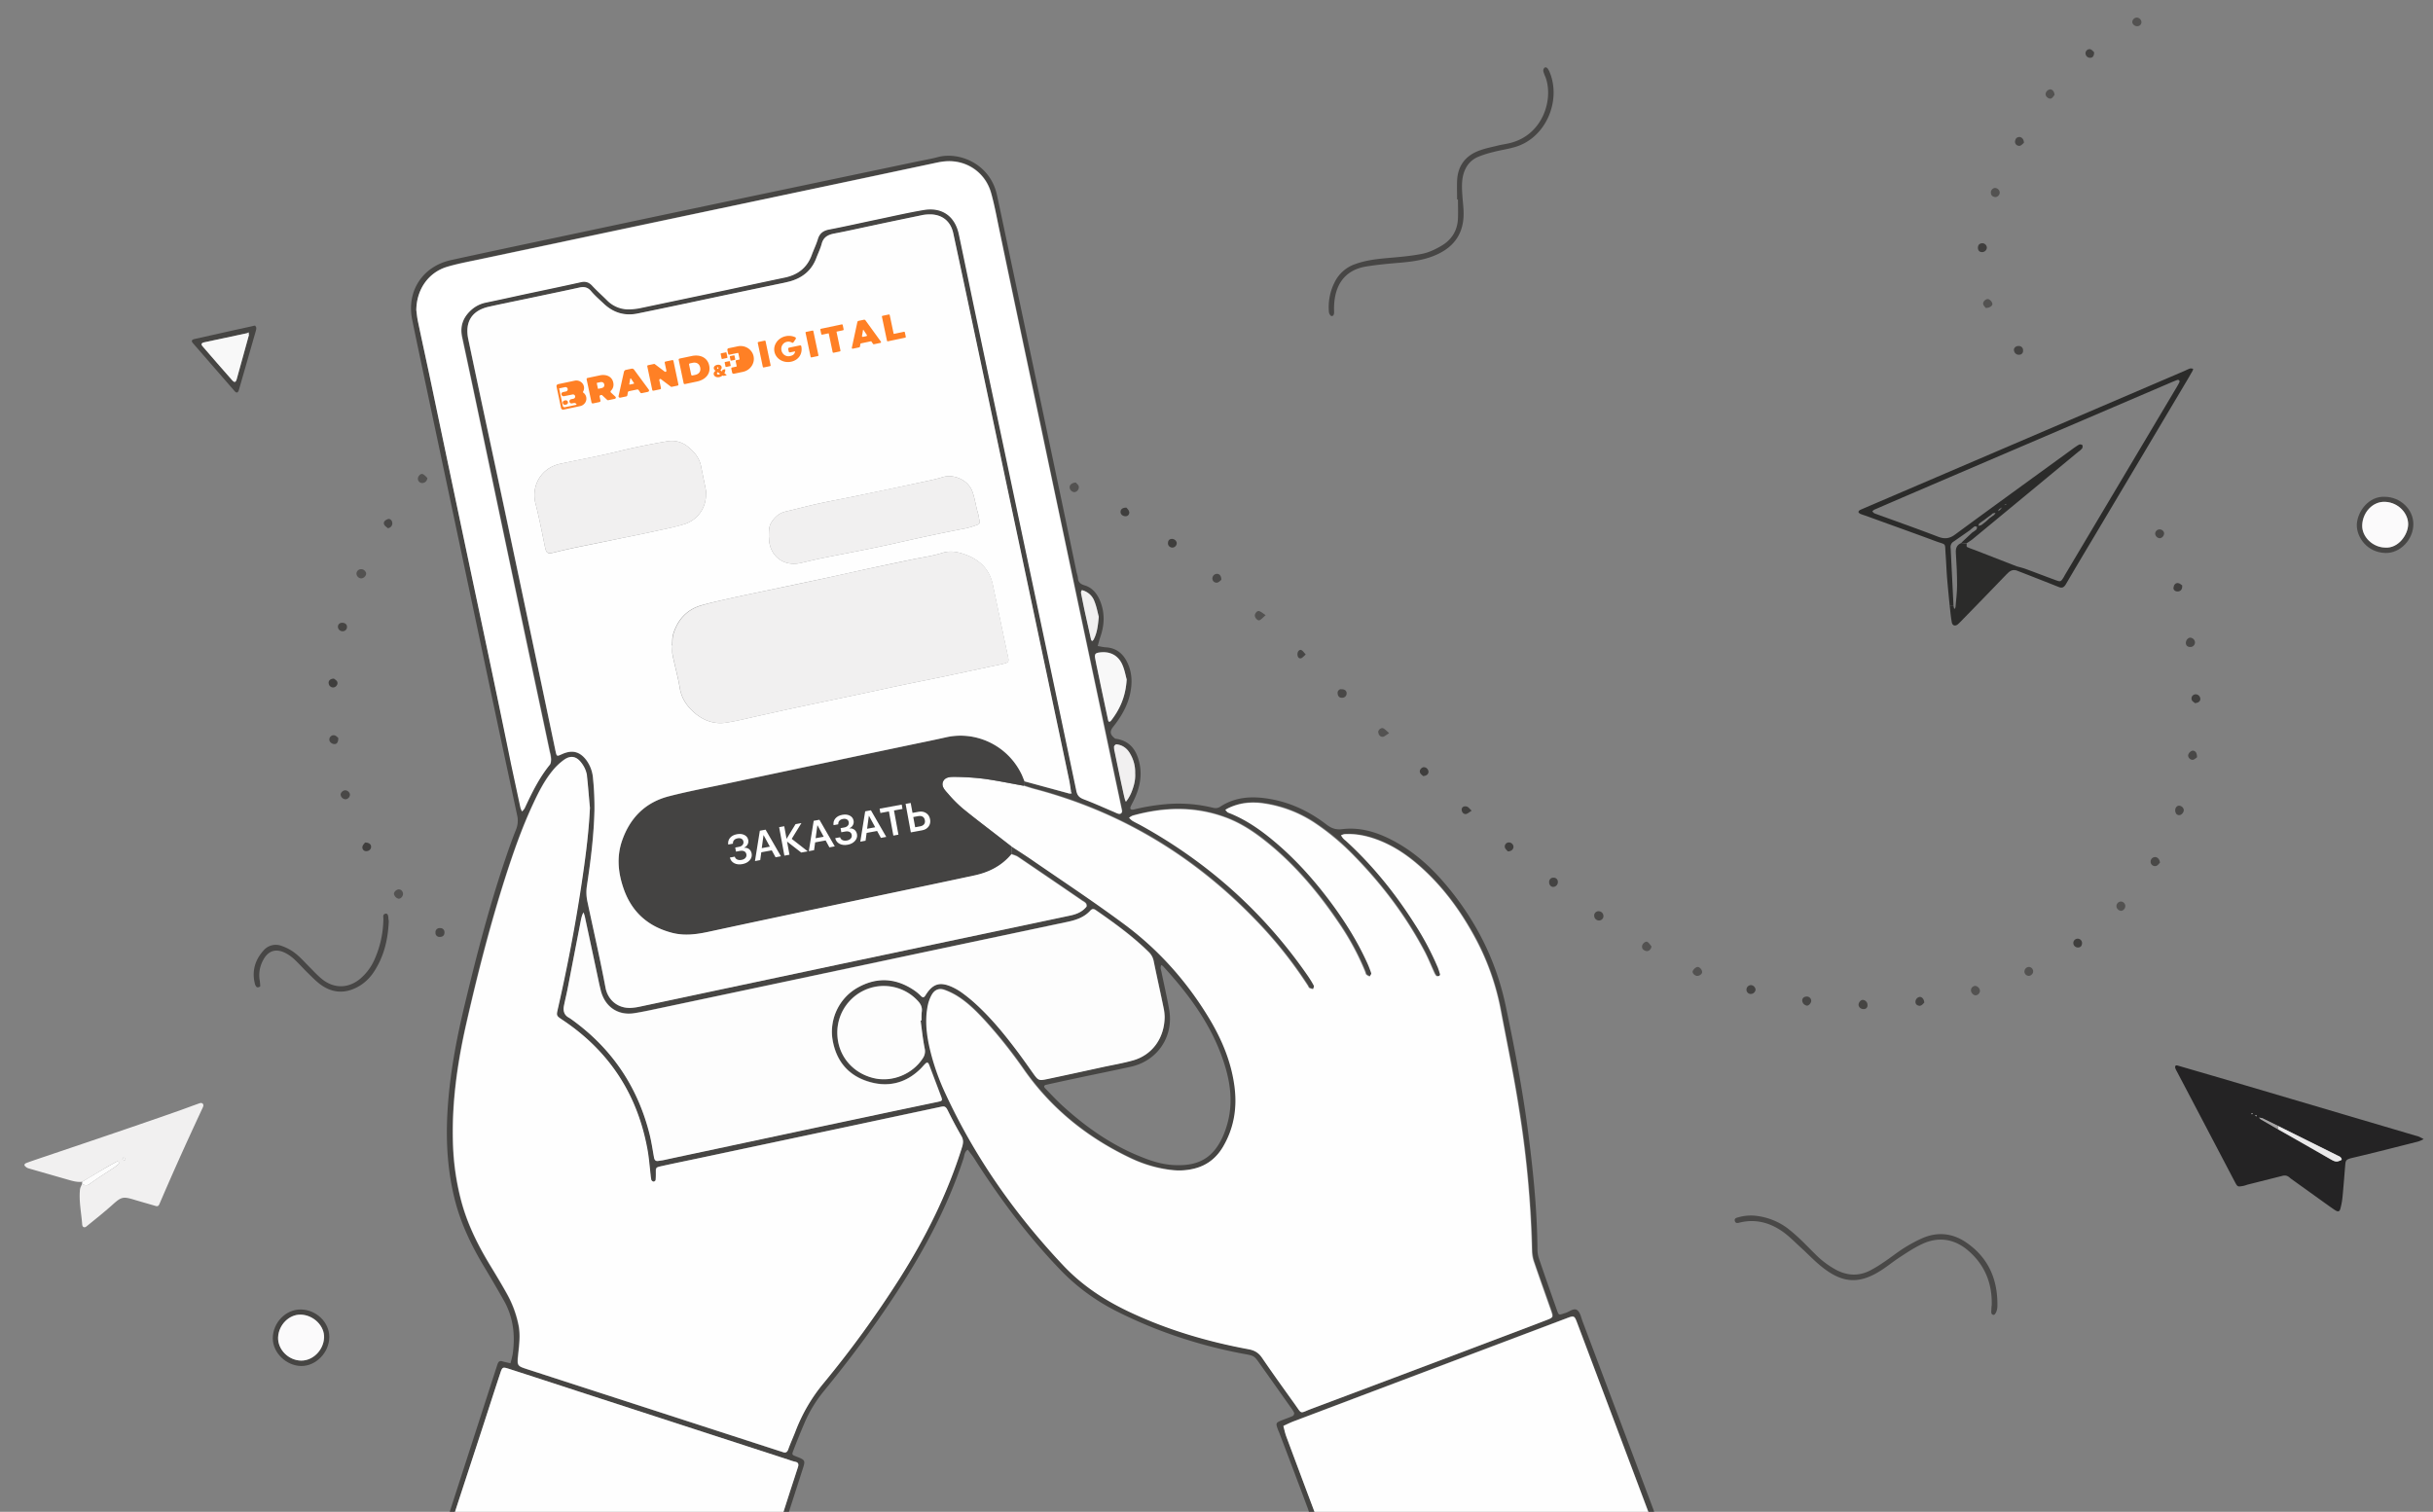 <?xml version="1.0" encoding="UTF-8"?> <svg xmlns="http://www.w3.org/2000/svg" width="716" height="445" viewBox="0 0 716 445" fill="none"><rect x="0" y="0" width="716" height="445" fill="#808080" stroke="none"/> <g clip-path="url(#clip0)"> <path d="M385.772 447.098c-.289-.977-.506-1.954-.832-2.894a2877.825 2877.825 0 00-8.57-22.721c-.072-.181-.181-.361-.253-.579-.759-2.098-.759-2.098 1.519-3.002.94-.362 1.916-.688 2.857-1.122.289-.217.397-.579.361-.904-.325-.652-.723-1.231-1.157-1.809a3553.35 3553.35 0 00-8.896-12.554c-1.699-2.424-1.699-2.424-4.628-2.967a143.99 143.99 0 01-26.254-7.489c-3.797-1.52-7.558-3.184-11.21-5.029-6.364-3.184-12.114-7.417-16.996-12.59-9.546-9.986-17.755-20.984-25.132-32.634-.543-.832-1.194-1.591-1.772-2.387-1.013.579-.976 1.7-1.266 2.605-4.918 15.05-12.512 28.726-21.263 41.822-6.147 9.226-12.837 18.09-19.852 26.664a38.673 38.673 0 00-5.714 9.443 214.493 214.493 0 00-3.218 7.959c-.507 1.303-.434 1.303.723 1.773 2.857 1.121 2.857 1.121 1.916 4.016-1.338 4.196-2.712 8.393-4.05 12.59a15.306 15.306 0 00-.325 1.773h-1.844l2.82-8.792c.687-2.134 1.374-4.269 2.098-6.44.253-.795.108-1.374-.832-1.555a16.644 16.644 0 01-1.772-.543l-62.198-20.224c-6.726-2.171-13.416-4.378-20.142-6.548-2.025-.651-2.061-.651-2.748 1.483l-4.665 14.327a8652.002 8652.002 0 01-9.258 28.328h-1.229c.072-.687.181-1.411.362-2.098 4.592-14.219 9.221-28.473 13.813-42.691.109-.29.181-.579.29-.869.253-.651.65-.977 1.41-.723.759.253 1.555.361 2.35.578.254-.868.47-1.736.651-2.641.832-5.643.181-11.07-2.712-16.063a480.826 480.826 0 00-5.424-9.298c-3.906-6.44-7.16-13.133-8.968-20.477-1.989-8.032-2.531-16.208-2.134-24.457.543-11.216 2.604-22.214 5.244-33.104 3.399-14.146 7.051-28.219 11.716-42.04 1.013-3.002 2.061-6.005 3.255-8.972.542-1.339.687-2.786.361-4.197-1.916-9.008-3.869-18.053-5.786-27.098-3.833-18.053-7.63-36.106-11.463-54.196-3.58-16.967-7.196-33.899-10.776-50.867-.976-4.631-1.953-9.226-2.893-13.857-1.663-8.357 3.074-15.629 11.463-17.474 10.415-2.28 20.829-4.486 31.28-6.693 17.032-3.618 34.101-7.236 51.133-10.817l54.242-11.397c2.206-.47 4.448-.832 6.618-1.41 6.219-1.665 15.405 1.917 17.393 11.25 1.447 6.73 2.857 13.46 4.267 20.152a35065.42 35065.42 0 0112.729 60.202 9065.796 9065.796 0 016.437 30.716c.145.47.289.977.362 1.483.072 1.339.723 1.882 2.025 2.28 2.169.651 3.544 2.315 4.448 4.413 1.518 3.618 1.374 7.2.108 10.818-.289.868-.506 1.736-.759 2.605.868.144 1.736.362 2.603.398 2.713.217 4.593 1.628 5.859 3.943 1.699 3.148 1.808 6.476 1.048 9.877-.831 3.582-2.64 6.657-4.882 9.479-.614.76-1.084 1.556-.542 2.496.253.398.615.724.976 1.013.145.109.398.109.615.145 4.014.724 5.822 3.509 6.618 7.163.795 3.546.108 6.947-1.338 10.203-.362.832-.832 1.628-1.23 2.496-.325.724.036 1.122.904.905a62.233 62.233 0 0110.306-1.628c4.304-.29 8.643.072 12.838 1.085.868.217 1.555.217 2.314-.29 4.701-3.075 9.872-3.147 15.116-2.17 5.966 1.121 11.282 3.726 16.055 7.38 1.447 1.122 2.785 1.664 4.738 1.411 5.388-.651 10.378.941 15.043 3.437 5.677 3.003 10.487 7.2 14.681 12.048 9.185 10.6 15.405 22.648 18.334 36.432 2.604 12.337 4.991 24.746 6.618 37.264 1.483 11.396 2.64 22.829 2.748 34.37 0 .904.109 1.845.398 2.713 1.736 5.138 3.544 10.275 5.352 15.376.506 1.411.542 1.411 1.953.941.18-.072.397-.108.578-.181 1.157-.362 2.387-1.519 3.399-.832.868.615 1.158 2.098 1.555 3.22 6.943 18.415 13.886 36.83 20.793 55.245.362.977.651 1.954.977 2.894h-1.845a12.746 12.746 0 00-.506-2.026c-6.943-18.487-13.922-36.974-20.865-55.426-.904-2.424-.94-2.424-3.363-1.483-26.687 10.058-53.375 20.152-80.098 30.246-1.049.398-2.061.904-3.074 1.374.289 1.086.506 2.171.904 3.22 3.002 8.068 6.003 16.1 9.041 24.132l-1.881.072zm-84.293-217.073c4.376 1.194 8.788 2.388 13.163 3.582l.76-.073-.253-.506a88.62 88.62 0 00-.471-3.039 9246.296 9246.296 0 00-6.545-31.006c-3.58-16.859-7.124-33.682-10.704-50.541-3.833-18.054-7.63-36.107-11.463-54.16a6476.698 6476.698 0 00-5.46-25.579c-.76-3.509-3.183-5.499-6.726-5.571-.904 0-1.845.072-2.749.29-4.701.976-9.438 1.953-14.139 2.966-3.797.796-7.594 1.664-11.427 2.388-1.88.362-3.182 1.085-3.688 3.039-.398 1.483-1.085 2.858-1.628 4.305-1.41 3.618-4.122 5.752-7.811 6.765-.795.218-1.591.398-2.386.543-5.424 1.158-10.849 2.28-16.237 3.4-8.715 1.846-17.43 3.727-26.181 5.5-3.761.76-7.087-.253-9.908-2.93-1.266-1.23-2.604-2.352-3.725-3.69-1.012-1.195-2.133-1.34-3.544-1.014-3.905.869-7.81 1.665-11.716 2.497-4.918 1.049-9.836 2.026-14.754 3.111-5.063 1.122-7.16 4.486-6.111 9.551 1.229 5.825 2.459 11.65 3.688 17.439 3.399 15.954 6.799 31.873 10.198 47.828 3.941 18.668 7.883 37.3 11.789 55.969.361 1.628.361 1.628 1.88.94 3.038-1.375 5.316-.796 7.268 1.845a10.221 10.221 0 011.881 5.138c.325 3.147.47 6.331.434 9.515-.181 7.489-1.121 14.942-2.242 22.358a12.857 12.857 0 00.181 4.559c1.808 8.43 3.724 16.823 5.315 25.289.687 3.654 3.689 6.223 7.703 5.933a17.73 17.73 0 002.423-.362c3.399-.723 6.798-1.447 10.233-2.17 16.165-3.437 32.293-6.838 48.421-10.275 16.851-3.582 33.702-7.127 50.554-10.673l17.43-3.69c1.844-.398 3.543-1.085 4.773-2.605a1.188 1.188 0 00-.036-1.049c-.253-.326-.579-.543-.977-.76-6.364-4.341-12.692-8.683-19.057-12.988-.542-.362-1.265-.543-1.916-.796l.072-2.207c2.206 1.447 4.448 2.894 6.654 4.414 8.787 6.078 17.683 11.939 26.289 18.27 10.342 7.634 18.804 17.113 25.422 28.147 3.688 6.115 6.364 12.627 7.304 19.754.832 6.295-.108 12.265-3.363 17.8-1.916 3.256-4.664 5.463-8.317 6.404a18.232 18.232 0 01-6.4.506c-4.304-.434-8.462-1.628-12.368-3.473-12.656-5.97-23.324-14.435-31.424-25.976a142.972 142.972 0 00-11.463-14.472c-2.459-2.641-4.954-5.21-7.992-7.163a19.814 19.814 0 00-4.122-2.026c-1.555-.543-2.821 0-3.653 1.483-.542.977-.94 2.062-1.157 3.148-.759 3.798-.47 7.561.289 11.323 1.085 5.138 2.785 10.094 5.027 14.834 8.679 18.704 20.395 35.31 34.498 50.288 5.569 5.898 12.186 10.275 19.527 13.748 11.21 5.282 22.963 8.756 35.077 10.999 1.736.325 2.965 1.013 3.942 2.496 3.11 4.559 6.364 9.081 9.582 13.567 2.351 3.256 1.447 2.822 4.81 1.52a11418.853 11418.853 0 0058.654-22.106c3.544-1.338 7.088-2.677 10.632-4.052 2.061-.796 2.061-.796 1.301-3.002-1.627-4.631-3.29-9.262-4.881-13.929a12.64 12.64 0 01-.651-3.293 309.474 309.474 0 00-3.797-41.678c-1.519-9.732-3.544-19.355-5.352-29.051a73.446 73.446 0 00-7.196-20.839c-4.557-8.611-10.234-16.353-17.683-22.684-3.472-2.931-7.233-5.355-11.536-6.947-3.11-1.158-6.292-1.845-9.619-1.628a4.732 4.732 0 00-1.012.326c.217.325.433.651.65.94.217.218.434.435.688.615 7.991 7.345 14.717 15.738 20.539 24.855a82.417 82.417 0 016.618 12.482c.253.651.47 1.339.651 2.026a.565.565 0 01-.289.47c-.254.073-.688.109-.832-.036a3.62 3.62 0 01-.615-1.013c-.94-2.062-1.808-4.16-2.821-6.15-5.496-10.42-12.511-19.718-20.756-28.147-3.544-3.727-7.522-7.019-11.789-9.877a36.661 36.661 0 00-14.826-5.608c-3.616-.543-7.16-.181-10.487 1.447a5.79 5.79 0 00-.796.471c.29.289.507.651.868.796 5.063 1.953 9.402 4.992 13.525 8.429 6.4 5.355 11.933 11.577 16.887 18.271 3.978 5.354 7.522 10.998 10.306 17.112.506 1.122.977 2.243 1.374 3.437.073.253-.289.651-.434.977a3.128 3.128 0 01-.976-.507c-.217-.18-.253-.542-.362-.832a77.467 77.467 0 00-8.064-14.833c-6.256-9.226-13.452-17.619-22.311-24.457-3.363-2.569-6.907-4.776-10.921-6.223-9.041-3.328-18.081-3.003-27.23-.47a3.629 3.629 0 00-1.012.615c.289.326.651.651 1.012.905.868.506 1.808.94 2.712 1.447 19.817 10.998 36.234 25.723 49.072 44.427a21.402 21.402 0 011.591 2.641c.108.254-.145.652-.217 1.013a3.096 3.096 0 01-1.085-.325c-.253-.145-.326-.507-.506-.76a125.741 125.741 0 00-15.55-19.464c-18.081-18.741-39.597-31.693-64.838-38.35-1.085-.289-2.133-.651-3.218-.977-.072-.289.036-.687.108-1.121zm-127.867 7.742c-.325-3.256-.542-6.548-1.013-9.768a8.02 8.02 0 00-1.663-3.546c-1.446-1.917-3.182-2.17-5.099-.759a19.471 19.471 0 00-3.507 3.4c-2.315 2.895-3.978 6.223-5.533 9.552-3.255 6.982-5.786 14.218-8.137 21.526-4.556 14.146-8.208 28.545-11.499 43.053-2.712 11.939-4.412 24.023-3.905 36.323a74.455 74.455 0 002.278 15.485c1.772 6.91 4.918 13.241 8.57 19.319 1.7 2.822 3.399 5.608 4.99 8.466a31.79 31.79 0 013.472 9.479c.506 2.786.145 5.535-.145 8.285-.361 3.473-.361 3.473 2.749 4.486l73.625 23.878c.47.145.976.29 1.446.471.832.325 1.302.108 1.627-.76.687-1.809 1.483-3.618 2.17-5.427a50.406 50.406 0 018.173-14.001 308.064 308.064 0 0022.42-30.861c7.702-12.192 14.103-24.963 18.406-38.747.362-1.158.47-2.099-.181-3.184a190.628 190.628 0 01-4.05-7.598c-.651-1.338-1.121-1.23-2.17-1.013-7.919 1.665-15.838 3.365-23.758 5.065l-48.095 10.203c-3.399.723-6.834 1.411-10.233 2.171-1.628.361-1.628.398-1.628 1.953.036.724 0 1.447-.072 2.135a.817.817 0 01-.615.47c-.289-.036-.506-.253-.651-.506a11.038 11.038 0 01-.217-1.52c-.289-2.46-.47-4.92-.904-7.344-2.929-16.281-11.21-29.088-25.024-38.241-1.771-1.194-1.808-1.194-1.374-3.22 2.749-12.084 5.099-24.276 6.943-36.541 1.23-7.489 2.206-15.014 2.604-22.684zM122.516 91.279c.108.796.217 2.135.506 3.437 1.302 6.223 2.676 12.409 3.978 18.632 3.977 18.958 7.991 37.915 11.969 56.873 3.869 18.271 7.739 36.505 11.608 54.739.904 4.197 1.808 8.429 2.712 12.626.109.398.289.76.47 1.122.29-.254.543-.579.76-.905 2.061-4.486 4.194-8.9 7.34-12.771.326-.398.398-1.121.398-1.7-.036-.724-.181-1.411-.361-2.099-3.363-15.955-6.763-31.909-10.126-47.828-3.182-15.05-6.364-30.101-9.51-45.151-2.061-9.732-4.086-19.465-6.184-29.16-.723-3.401.398-6.042 2.965-8.213a9.267 9.267 0 014.123-1.954c3.327-.687 6.617-1.41 9.908-2.134 6.003-1.303 12.042-2.533 18.045-3.871 1.374-.29 2.314.036 3.254 1.049 1.411 1.52 2.929 2.858 4.376 4.305a8.935 8.935 0 006.979 2.641c1.013-.072 2.025-.18 3.038-.398l25.277-5.318a2891.665 2891.665 0 0017.14-3.654c3.797-.796 6.473-2.93 7.811-6.657.543-1.556 1.302-3.04 1.772-4.595.543-1.809 1.664-2.569 3.472-2.894 4.737-.905 9.438-1.99 14.139-2.967 4.52-.94 9.004-1.99 13.56-2.75 5.388-.904 9.222 1.846 10.343 7.164 1.916 9.009 3.76 18.053 5.677 27.098 3.363 15.955 6.762 31.91 10.125 47.828l9.547 45.115c3.11 14.653 6.184 29.305 9.257 43.922.253 1.266.868 1.881 2.098 2.315 3.073 1.158 6.039 2.533 9.076 3.799.362.145.76.325 1.157.47.687.217 1.194-.253 1.049-.977-.615-3.003-1.266-6.005-1.916-9.044-3.797-18.054-7.631-36.107-11.464-54.16-3.58-16.859-7.124-33.683-10.667-50.542-4.05-19.139-8.101-38.313-12.151-57.452-.759-3.51-1.374-7.055-2.35-10.492-1.736-6.187-7.486-9.95-13.85-9.262-1.013.109-2.025.326-3.038.543a10893.274 10893.274 0 00-33.088 7.019c-16.959 3.581-33.883 7.163-50.843 10.709l-48.709 10.31c-3.508.76-7.052 1.375-10.487 2.388-5.569 1.7-9.113 6.657-9.185 12.844zM342.74 299.27a19.545 19.545 0 00-.253-2.496c-.941-4.631-1.989-9.226-2.929-13.857a5.024 5.024 0 00-1.375-2.677c-4.773-4.703-10.197-8.611-15.658-12.409-.578-.398-1.084-.434-1.591.144-1.808 2.026-4.231 2.822-6.762 3.329l-43.611 9.226c-25.168 5.318-50.301 10.672-75.469 15.991-2.821.578-5.605 1.23-8.426 1.664-4.809.76-8.642-1.918-9.836-6.693-.144-.615-.289-1.194-.434-1.809-1.446-6.73-2.856-13.423-4.303-20.152a8.388 8.388 0 00-.361-1.013c-.145.362-.326.724-.471 1.122-.108.398-.217.796-.289 1.194-1.266 6.548-2.531 13.096-3.797 19.608-.361 1.809-.795 3.618-1.157 5.427-.325 1.556-.036 2.858 1.483 3.654.253.145.542.326.759.507 11.789 8.502 19.419 19.79 22.963 33.899.542 2.171.868 4.414 1.265 6.657.145.869.543 1.267 1.447 1.05.398-.109.832-.109 1.229-.181 4.087-.869 8.209-1.737 12.331-2.641 15.948-3.365 31.859-6.766 47.806-10.167 6.907-1.447 13.85-2.894 20.757-4.377 1.302-.29 1.374-.398.904-1.628a2295.894 2295.894 0 00-3.472-9.19c-.325-.904-.614-.977-1.229-.325-.615.651-1.085 1.23-1.7 1.772-4.158 3.908-9.149 5.102-14.537 3.546-6.436-1.809-10.125-6.368-11.065-12.988-.723-5.97 2.206-11.831 7.449-14.797 5.714-3.22 11.391-2.895 16.779.868.651.47 1.302 1.013 1.881 1.592.65.615.976.325 1.374-.29 2.097-3.328 4.158-3.979 7.738-2.388.94.398 1.844.905 2.676 1.52a46.28 46.28 0 013.616 2.858c5.099 4.486 9.366 9.768 13.416 15.231 1.338 1.809 2.64 3.655 3.942 5.5 1.808 2.532 1.808 2.568 4.701 1.953a2018.061 2018.061 0 0015.911-3.437c3.001-.651 6.039-1.157 9.004-1.99 5.605-1.519 9.258-6.439 9.294-12.807zm3.797 43.704c6.545.109 10.595-2.424 13.307-8.393.543-1.23.977-2.46 1.338-3.763 1.519-5.391 1.085-10.781-.398-16.063-3.363-11.867-10.378-21.491-18.55-30.391a2.32 2.32 0 00-.507-.289c-.108.253-.144.507-.18.796.036.398.144.796.253 1.194.759 3.726 1.627 7.417 2.278 11.143 1.374 7.923-3.436 15.05-11.283 16.787-4.881 1.085-9.799 2.062-14.717 3.111-3.4.724-6.799 1.447-10.198 2.207-.651.145-.796.543-.289 1.049 1.663 1.701 3.254 3.437 4.99 5.029 7.015 6.404 14.682 11.795 23.577 15.268 3.291 1.338 6.726 2.315 10.379 2.315zm-75.614-42.618l.289-.037c-.072-.832-.036-1.628.036-2.46.253-1.483-.361-2.532-1.374-3.545-5.279-5.427-13.922-5.536-19.346-.254a13.745 13.745 0 00-4.123 10.601c.29 6.042 4.412 10.998 10.415 12.554 5.496 1.447 11.644-1.013 14.754-5.825.578-.832.759-1.881.506-2.894-.506-2.641-.796-5.427-1.157-8.14zm60.643-100.361c-.289-1.013-.579-2.749-1.266-4.341-1.229-2.822-3.688-4.052-6.762-3.618-1.157.145-1.446.47-1.266 1.592.181 1.194.47 2.424.724 3.618 1.048 4.92 2.061 9.84 3.109 14.725.037.18.145.434.254.434a.738.738 0 00.542-.217c2.64-3.329 4.376-7.091 4.665-12.193zm2.495 27.605a10.51 10.51 0 00-1.374-5.608c-.868-1.592-2.242-2.677-4.086-2.894-.217-.036-.687.398-.724.651a4.403 4.403 0 00.181 1.52c.868 4.088 1.736 8.212 2.604 12.3.542 2.424.651 2.497.832 2.28.542-.724.976-1.484 1.374-2.316.759-1.881 1.302-3.835 1.193-5.933zm-10.704-46.056c-.325-1.194-.615-2.894-1.229-4.486a5.37 5.37 0 00-3.146-3.184c-.181-.072-.543-.181-.579-.144-.181.217-.253.47-.253.759.398 1.99.795 4.016 1.229 6.006.579 2.605 1.158 5.174 1.736 7.778.073.145.181.326.289.435.145-.145.326-.254.434-.398 1.013-1.918 1.266-4.052 1.519-6.766z" fill="#464543"></path> <path d="M387.616 447.099c-3.037-8.032-6.039-16.1-9.04-24.132-.398-1.049-.615-2.134-.904-3.22 1.012-.47 2.025-.976 3.074-1.374 26.687-10.094 53.374-20.152 80.098-30.246 2.459-.941 2.459-.905 3.363 1.483a35067.442 35067.442 0 0120.865 55.426c.217.652.362 1.339.506 2.026h-97.962v.037zm-254.397-.001c3.074-9.442 6.184-18.885 9.258-28.328 1.555-4.775 3.073-9.551 4.664-14.327.688-2.098.724-2.134 2.749-1.483a4492.244 4492.244 0 0120.142 6.548l62.198 20.224c.578.218 1.157.398 1.772.543.976.181 1.085.76.831 1.556-.687 2.134-1.374 4.269-2.097 6.44l-2.821 8.791h-96.696v.036z" fill="#FEFEFE"></path> <path d="M671.521 346.159l-9.763 2.46c-.507.109-.977.326-1.483.435-1.808.325-1.772.361-2.64-1.267-5.677-10.817-11.318-21.598-16.996-32.38-.217-.362-.398-.723-.506-1.121-.072-.434.072-.796.651-.652 4.014 1.158 8.064 2.352 12.078 3.51l58.039 17.149c.289.072.579.144.868.253.506.217 1.013.506 1.483.76a9.697 9.697 0 01-1.664.723c-6.437 1.628-12.909 3.292-19.382 4.812-2.025.47-1.917.868-2.062 2.46-.253 2.967-.47 5.933-.759 8.9a20.554 20.554 0 01-.579 3.329c-.253 1.157-.687 1.302-1.735.615-.76-.507-1.519-1.05-2.279-1.592l-10.74-7.706c-.578-.543-1.229-1.086-2.531-.688zm-5.822-17.04l-.904-.145.506.507 5.063 2.93c5.171 2.931 10.342 5.897 15.477 8.828.832.47 1.591.941 2.568.47.253-.108.651-.217.687-.398.036-.181-.145-.542-.362-.723a3.378 3.378 0 00-.795-.434l-17.611-8.756-4.629-2.279zm-1.591-.687c-.072-.073-.145-.217-.217-.217-.072 0-.145.108-.217.18l.326.218.108-.181zm-1.374-.435l.217-.18-.217-.181-.217.253.217.108z" fill="#242324"></path> <path d="M24.192 347.86c-1.446.181-2.82-.217-4.195-.615L8.281 343.88a2.59 2.59 0 01-.542-.289c-.217-.181-.507-.398-.543-.652-.036-.253.29-.506.506-.579 1.121-.434 2.315-.832 3.472-1.23 8.57-2.894 17.14-5.788 25.71-8.719a2051.319 2051.319 0 0015.876-5.499c2.025-.723 4.014-1.483 6.003-2.171.723-.253 1.23.217 1.048.905a5.797 5.797 0 01-.361.832c-2.315 4.993-4.629 9.985-6.871 15.014a816.077 816.077 0 00-5.641 12.88c-.253.579-.507.796-1.121.615-1.953-.579-3.906-1.122-5.858-1.701-3.834-1.193-4.195-1.049-6.98 1.448-2.422 2.17-4.99 4.196-7.521 6.259-.615.506-1.194.253-1.266-.543-.253-3.437-1.012-6.874-.65-10.347.071-.543.397-1.086.614-1.628.723.361 1.302.687 2.206.036 2.278-1.701 4.737-3.184 7.124-4.776.506-.325.976-.723 1.446-1.121a.494.494 0 000-.543c-.108-.109-.398-.253-.506-.181-1.338.724-2.676 1.447-3.978 2.243-2.061 1.23-4.159 2.497-6.256 3.727zm11.825-6.621c.217.108.434.217.65.289.073 0 .29-.361.218-.434a3.285 3.285 0 00-.579-.398c-.036.145-.144.29-.29.543z" fill="#F1F0F0"></path> <path d="M428.805 58.754c0-1.845-.073-3.69 0-5.535.18-4.342 2.386-7.344 6.436-8.864 1.808-.687 3.725-1.05 5.605-1.52 1.302-.325 2.64-.47 3.906-.831 9.366-2.533 12.439-12.808 10.089-19.248a12.364 12.364 0 01-.651-1.736 1.25 1.25 0 01.289-1.05c.543-.361.94.073 1.194.543.108.181.217.362.289.543 3.616 8.357-.904 19.537-10.089 22.214-2.061.615-4.195.904-6.292 1.447a30.407 30.407 0 00-4.665 1.483c-2.278 1.013-3.652 2.822-4.303 5.282-.507 2.026-.398 4.052-.254 6.115.109 1.736.362 3.473.362 5.21.036 5.607-2.531 9.587-7.558 11.974-3.471 1.665-7.196 2.207-10.993 2.533-3.363.29-6.726.579-10.053 1.122-6.617 1.049-9.329 5.752-9.51 11.685-.036.615 0 1.23 0 1.846 0 .615-.253 1.157-.796 1.049-.289-.037-.687-.724-.723-1.122a16.283 16.283 0 011.736-8.936 10.551 10.551 0 015.858-5.174c2.929-1.085 5.93-1.483 9.004-1.772 3.58-.326 7.16-.58 10.668-1.267 1.953-.361 3.905-1.266 5.641-2.279 3.146-1.773 4.954-4.558 5.063-8.249.072-1.845 0-3.69 0-5.535l-.253.072z" fill="#474645"></path> <path d="M644.544 108.464c-.578.181-1.121.471-1.699.724l-93.948 40.267c-.47.217-.94.398-1.41.615-.254.108-.47.326-.579.579-.036.145.289.47.506.579.651.289 1.338.47 2.025.723 6.726 2.46 13.489 4.848 20.179 7.345 3.326 1.23 2.675.253 2.965 4.052.181 2.46.253 4.92.47 7.38.217 2.533.47 5.101.723 7.634h1.121l-.759-15.304c-.036-.615-.036-1.23-.109-1.845-.072-.724.253-1.447.904-1.809l4.774-3.328c.434-.398.904-.76 1.374-1.122.181-.108.506.072.759.109-.072.253-.036.615-.217.796a7.19 7.19 0 01-1.193.868l-3.255 3.039 1.591.145c.579-.398 1.194-.76 1.736-1.194a20078.9 20078.9 0 0031.063-25.687c.434-.29.796-.615 1.157-1.013.181-.254.217-.869.072-1.013-.325-.217-.723-.254-1.048-.073-.796.471-1.555 1.013-2.278 1.556-11.355 8.249-22.746 16.498-34.065 24.819-1.699 1.266-3.11 1.411-5.026.687-6.22-2.388-12.476-4.595-18.732-6.874-.253-.108-.434-.398-.651-.579a2.52 2.52 0 01.579-.506c7.413-3.22 14.862-6.404 22.275-9.588 21.444-9.189 42.924-18.378 64.368-27.568.832-.362 1.7-.723 2.568-1.049a.63.63 0 01.506.108.632.632 0 01.108.507c-.217.47-.47.904-.723 1.339l-33.015 55.498c-.109.181-.181.362-.29.543-.904 1.447-.94 1.483-2.423.94-2.893-1.049-5.749-2.17-8.642-3.22-.94-.361-1.917-.579-2.893-.868v1.23c4.195 1.628 8.353 3.256 12.548 4.92.94.362 1.483 0 1.989-.832 2.386-4.088 4.773-8.104 7.196-12.156a53316.383 53316.383 0 0028.748-48.335c.471-.796.904-1.592 1.375-2.388.072-.18.108-.361.144-.542-.325-.109-.615-.145-.868-.109zm-54.061 39.978l-.651.253c.144-.145.289-.253.47-.362.036 0 .108.073.181.109zm-2.17 1.447l.759-.47.145-.109a.504.504 0 00-.108.145l-.579.687-.579.326.362-.579zm-5.858 4.197L584.01 153l1.049-.795.904-.652.47-.434.831-.181-.397.615-.579.398-.832.615-.976.905-1.374 1.085-.904.253c.072-.253.144-.47.253-.723z" fill="#2B2B2A"></path> <path d="M578.839 160.996c-.145-.072-.073-.651-.073-1.013l-1.591-.145c-1.302.543-1.7 1.52-1.591 2.931.217 3.184.362 6.331.362 9.515 0 2.134-.29 4.269-.47 6.44-.037.217-.254.398-.362.579-.072-.29-.145-.579-.217-.905l-1.121-.036c.181 1.628.325 3.256.615 4.848.18 1.013 1.084 1.194 1.844.506.542-.47 1.012-1.013 1.519-1.519 4.267-4.378 8.534-8.755 12.765-13.169.831-.868 1.627-1.484 2.893-1.122v-1.23l-12.259-4.775c-.832-.254-1.591-.579-2.314-.905z" fill="#2B2B2A"></path> <path d="M586.143 384.111c.145-6.548-2.169-12.048-7.232-16.244-3.905-3.184-8.353-3.871-12.982-1.809-2.314 1.049-4.484 2.46-6.618 3.871-1.988 1.266-3.797 2.786-5.785 4.052-6.148 3.907-10.921 3.835-16.743-.579-2.459-1.845-4.557-4.124-6.835-6.187-1.663-1.519-3.254-3.147-5.062-4.486-3.906-2.822-8.245-4.052-13.055-2.822-.542.145-1.085.181-1.265-.434-.29-.868.47-1.013 1.012-1.158a13.425 13.425 0 015.497-.398c3.254.435 6.364 1.665 9.004 3.655a53.065 53.065 0 013.725 3.219c1.482 1.411 2.893 2.895 4.375 4.342a25.97 25.97 0 006.401 4.776c3.254 1.628 6.509 1.736 9.763.072a38.216 38.216 0 004.195-2.569c1.953-1.302 3.797-2.786 5.786-4.052 1.736-1.085 3.508-2.062 5.388-2.894 4.484-1.954 8.896-1.483 12.874 1.23 6.545 4.45 9.365 10.89 9.221 18.741a4.46 4.46 0 01-.253 1.519c-.145.434-.543 1.085-.796 1.085-.832-.036-.795-.759-.723-1.411 0-.47.036-.976.108-1.519z" fill="#494847"></path> <path d="M114.415 271.197c-.253 5.463-1.41 10.094-4.014 14.29-1.157 1.954-2.748 3.618-4.701 4.776-3.797 2.243-7.63 2.207-11.246-.362-1.41-1.013-2.603-2.279-3.87-3.509-1.41-1.375-2.675-2.822-4.122-4.161a12.093 12.093 0 00-2.53-1.736c-2.75-1.375-4.991-.652-6.438 2.026-1.012 1.809-1.41 3.907-1.085 5.933.109.615.145 1.194.181 1.809 0 .108-.289.289-.47.326-.18.036-.47.072-.578-.037a2.066 2.066 0 01-.47-.759c-1.013-3.763-.109-7.128 2.459-9.986 1.301-1.555 3.435-2.098 5.351-1.375 1.447.507 2.821 1.23 4.014 2.171 1.447 1.122 2.676 2.533 3.978 3.835 1.302 1.303 2.532 2.677 3.978 3.835 3.58 2.822 7.775 2.677 11.246-.253a15.771 15.771 0 004.267-5.934 30.036 30.036 0 002.459-11.649c0-.543-.253-1.303.615-1.483.579-.145.868.398.868 1.591.108.398.108.796.108.652z" fill="#474645"></path> <path d="M75.072 95.837c.144.218.325.435.361.652 0 .29-.036.615-.144.904-1.664 5.789-3.327 11.614-4.99 17.402-.254.868-.688.977-1.23.362-4.086-4.703-8.209-9.443-12.295-14.146-.543-.615-.398-1.05.506-1.23 3.978-.905 7.992-1.809 11.97-2.677l4.81-1.05c.288-.108.578-.144 1.012-.217zm-2.387 2.243c-4.195.869-8.353 1.773-12.548 2.678-.868.181-1.049.579-.506 1.194 2.856 3.328 5.75 6.62 8.642 9.913.724.832 1.121.723 1.41-.326 1.23-4.305 2.387-8.611 3.58-12.952l-.108-.76-.47.254zm24.228 295.438c0 4.594-3.905 8.61-8.28 8.574-4.413-.072-8.354-3.907-8.354-8.14 0-4.631 3.833-8.575 8.28-8.502 4.521.072 8.354 3.762 8.354 8.068zm-8.39-6.549c-3.435-.108-6.508 3.003-6.653 6.657-.145 3.582 3.074 6.838 6.798 6.874 3.436.036 6.51-3.039 6.726-6.693.181-3.473-3.073-6.729-6.87-6.838z" fill="#464543"></path> <path d="M701.825 146.235c4.556.036 8.389 3.691 8.389 7.996.036 4.558-3.869 8.683-8.245 8.538-5.315-.145-8.498-4.595-8.389-8.393.181-3.872 3.544-8.394 8.245-8.141zm.036 14.942c3.905.29 6.762-3.762 6.798-6.838.036-3.147-2.748-6.403-6.726-6.62-3.688-.181-6.654 3.075-6.798 6.874-.073 3.473 3.11 6.548 6.726 6.584z" fill="#474645"></path> <path d="M24.192 347.86a556.086 556.086 0 016.256-3.727c1.302-.76 2.64-1.519 3.978-2.243.108-.072.434.072.506.181a.494.494 0 010 .543c-.47.398-.94.796-1.447 1.121-2.386 1.592-4.809 3.075-7.123 4.776-.904.651-1.483.362-2.206-.036l.036-.615z" fill="#FDFDFD"></path> <path d="M645.955 189.107a1.36 1.36 0 01-1.338 1.339h-.036c-.651 0-1.194-.29-1.302-1.013-.109-.868.578-1.737 1.302-1.737.759.073 1.338.652 1.374 1.411z" fill="#494847"></path> <path d="M316.595 142.039c.217.289.759.651.868 1.121a1.474 1.474 0 01-1.194 1.701h-.108c-.723-.037-1.302-.615-1.374-1.339-.109-.724.651-1.447 1.808-1.483z" fill="#535251"></path> <path d="M546.944 295.762c0-.723.651-1.447 1.266-1.447.832.072 1.447.796 1.374 1.664 0 .615-.506 1.086-1.121 1.049h-.108c-.724 0-1.375-.542-1.411-1.266z" fill="#464543"></path> <path d="M595.618 42.04c-.289.217-.687.723-1.157.868-.651.145-1.302-.29-1.447-.94a.886.886 0 010-.435c.109-.615.398-1.121 1.121-1.194.76-.108 1.483.615 1.483 1.7z" fill="#494847"></path> <path d="M584.335 90.628c-.217-.326-.723-.76-.723-1.23-.036-.796 1.013-1.592 1.664-1.303a2.03 2.03 0 011.048 1.267c.145.65-.94 1.375-1.989 1.266zm-479.43 78.327a1.354 1.354 0 011.23-1.411c.723-.072 1.374.398 1.591 1.085.18.724-.579 1.556-1.411 1.628-.723-.036-1.301-.578-1.41-1.302zm381.107 109.622c-.145 1.013-.94 1.555-1.663 1.338-.615-.181-1.121-.542-1.121-1.266 0-.832 1.012-1.736 1.627-1.375.506.362.868.977 1.157 1.303z" fill="#535251"></path> <path d="M470.39 270.944a1.435 1.435 0 01-1.229-1.629v-.072c.144-.615.687-1.049 1.302-1.013.795 0 1.41.651 1.41 1.411v.145a1.316 1.316 0 01-1.483 1.158z" fill="#494847"></path> <path d="M457.047 261.067c-.687-.036-1.194-.651-1.157-1.483 0-.652.506-1.23 1.193-1.23h.181c.687 0 1.229.578 1.193 1.266v.144a1.416 1.416 0 01-1.41 1.303z" fill="#444342"></path> <path d="M635.649 253.94c-.29.253-.615.796-1.085.94a1.282 1.282 0 01-1.627-.904c-.037-.109-.037-.253-.037-.362 0-.76.615-1.339 1.375-1.339.65.037 1.301.688 1.374 1.665zM359.41 170.692c-.289.217-.687.687-1.157.796a1.218 1.218 0 01-1.447-.977.886.886 0 010-.434c.109-.724.76-1.23 1.483-1.158.687.072 1.157.724 1.121 1.773z" fill="#494847"></path> <path d="M592.653 103.001c.036-.723.651-1.193 1.482-1.157.688 0 1.23.542 1.23 1.23v.181c.036.615-.398 1.121-1.013 1.157h-.108c-.759.109-1.447-.47-1.555-1.23-.036-.036-.036-.108-.036-.181z" fill="#444342"></path> <path d="M645.955 206.979c-.253-.253-.832-.542-.977-1.013-.18-.687.181-1.374.868-1.555.036 0 .109-.036.145-.036a1.397 1.397 0 011.519 1.193c.108.724-.398 1.303-1.555 1.411z" fill="#3F3E3D"></path> <path d="M99.553 217.218c.036 1.194-.398 1.809-1.085 1.809-.868 0-1.627-.688-1.555-1.447.072-.688.687-1.23 1.374-1.158h.109c.506.109.904.579 1.157.796z" fill="#474645"></path> <path d="M635.649 158.427c-.723 0-1.338-.579-1.41-1.302 0-.724.578-1.303 1.338-1.303.651 0 1.193.471 1.302 1.086 0 .759-.507 1.411-1.23 1.519z" fill="#494847"></path> <path d="M408.807 215.807c-.868.507-1.374 1.086-1.953 1.086-.723 0-1.193-.652-1.266-1.411-.036-.615.868-1.375 1.447-1.122.578.253 1.012.796 1.772 1.447z" fill="#535251"></path> <path d="M646.57 222.898c-.326.217-.76.687-1.23.759-.723.037-1.374-.542-1.41-1.266.036-.76.976-1.592 1.627-1.411.796.253.976.905 1.013 1.918zm-545.028 9.732c.723 0 1.338.543 1.446 1.23 0 .724-.542 1.339-1.265 1.411-.723 0-1.338-.543-1.483-1.266-.072-.615.615-1.339 1.302-1.375z" fill="#494847"></path> <path d="M125.77 140.699c-.036.833-.723 1.52-1.591 1.484a1.26 1.26 0 01-1.193-1.339v-.108c.144-.76.904-1.448 1.482-1.158.579.289.977.832 1.302 1.121zm-7.16 122.466c-.036.724-.687 1.411-1.302 1.375-.687-.145-1.229-.723-1.374-1.411-.036-.579.724-1.302 1.411-1.338.723 0 1.265.615 1.265 1.374zm382.301 22.974c0 .615-.868 1.194-1.555 1.121-.687-.072-1.447-.904-1.193-1.447a2.264 2.264 0 011.229-1.158c.651-.217 1.555.76 1.519 1.484zm81.761 5.391c.036.723-.506 1.374-1.229 1.447-.615.036-1.302-.615-1.411-1.339-.072-.724.47-1.375 1.23-1.447.687.072 1.265.615 1.41 1.339z" fill="#535251"></path> <path d="M531.72 296.015c-.795-.144-1.41-.868-1.338-1.664.109-.723.651-.977 1.302-1.013a1.289 1.289 0 011.338 1.23v.073c-.072.687-.723 1.411-1.302 1.374z" fill="#474645"></path> <path d="M372.465 181.075c-.76.651-1.194 1.194-1.772 1.483-.507.254-1.338-.615-1.411-1.266-.072-.651.651-1.592 1.266-1.411.615.181 1.085.651 1.917 1.194zM604.622 27.966c-.253.253-.542.832-.976 1.013-.687.29-1.664-.543-1.664-1.266a1.576 1.576 0 011.338-1.411c.615-.037 1.266.615 1.302 1.664z" fill="#535251"></path> <path d="M98.25 199.744c.254.217.833.506 1.013.976.29.796-.506 1.701-1.301 1.629a1.316 1.316 0 01-1.23-1.158c-.144-.76.362-1.375 1.519-1.447z" fill="#3F3E3D"></path> <path d="M516.641 291.312a1.428 1.428 0 01-1.483 1.266 1.254 1.254 0 01-1.193-1.193 1.338 1.338 0 011.266-1.411c.759 0 1.338.615 1.41 1.338z" fill="#444342"></path> <path d="M598.33 286.066c-.072.688-.868 1.339-1.519 1.158-.614-.109-1.084-.687-1.048-1.302a1.385 1.385 0 011.374-1.303 1.333 1.333 0 011.193 1.447z" fill="#535251"></path> <path d="M443.739 250.611c-.217-.29-.723-.651-.868-1.122-.18-.651.217-1.302.868-1.483.073-.036.181-.036.253-.036.724-.036 1.374.543 1.411 1.266 0 .76-.615 1.375-1.664 1.375z" fill="#3F3E3D"></path> <path d="M625.451 266.602a1.486 1.486 0 01-1.157 1.52c-.723-.037-1.338-.543-1.446-1.267-.073-.723.47-1.375 1.193-1.483a1.35 1.35 0 011.41 1.23c0-.036 0 0 0 0z" fill="#535251"></path> <path d="M566.291 295.111c-.253.253-.615.76-1.085.904-.614.181-1.302-.18-1.482-.795-.037-.109-.036-.181-.036-.29 0-.723.506-1.375 1.265-1.483.615-.036 1.266.579 1.338 1.664z" fill="#444342"></path> <path d="M394.885 202.891c.868 0 1.41.47 1.41 1.158a1.276 1.276 0 01-1.265 1.339c-.796.072-1.302-.398-1.374-1.231a1.114 1.114 0 01.904-1.302c.108.036.217.036.325.036zm-264.089 71.634c0 .796-.506 1.266-1.374 1.266-.651.036-1.229-.434-1.265-1.085v-.253c-.037-.688.47-1.231 1.157-1.267h.217c.687-.036 1.265.507 1.265 1.158.037.036.037.109 0 .181z" fill="#494847"></path> <path d="M418.788 228.433c-.217-.253-.76-.579-.904-1.049-.254-.687.397-1.447 1.048-1.556.723-.036 1.338.507 1.447 1.23.072.724-.507 1.339-1.591 1.375zM584.697 73.009a1.402 1.402 0 01-1.518 1.194c-.76-.037-1.194-.652-1.085-1.52.108-.76.614-1.05 1.265-1.085.724 0 1.338.579 1.338 1.302v.109z" fill="#3F3E3D"></path> <path d="M588.494 56.692c0 .724-.723 1.411-1.41 1.303-.687-.109-1.121-.434-1.193-1.194a1.361 1.361 0 011.157-1.484h.036c.759.037 1.374.615 1.41 1.375z" fill="#535251"></path> <path d="M642.664 238.382c.036.796-.759 1.665-1.482 1.556-.724-.108-.977-.615-1.049-1.266-.072-.796.434-1.483 1.085-1.52.723 0 1.338.543 1.446 1.23z" fill="#494847"></path> <path d="M102.12 184.585c0 .687-.578 1.23-1.265 1.23h-.109c-.723-.036-1.302-.615-1.302-1.339 0-.723.579-1.23 1.411-1.158.831.073 1.301.579 1.265 1.267z" fill="#464543"></path> <path d="M433.072 238.636c-.724.434-1.158.904-1.628.977-.759.108-1.265-.543-1.301-1.303 0-.687.65-1.157 1.518-.904.47.108.796.651 1.411 1.23zm209.122-66.316c.072 1.121-.398 1.664-1.157 1.773-.832.108-1.519-.435-1.41-1.122.108-.76.506-1.411 1.337-1.339.507.037.941.507 1.23.688z" fill="#3F3E3D"></path> <path d="M114.162 155.497c-.289-.29-1.012-.688-1.157-1.23-.217-.76.47-1.23 1.193-1.484.507-.181 1.158.362 1.23.977a1.448 1.448 0 01-1.157 1.701c-.036.036-.073.036-.109.036z" fill="#494847"></path> <path d="M107.436 248.006c1.121 0 1.736.471 1.772 1.194.036.724-.542 1.303-1.338 1.339a1.102 1.102 0 01-1.229-.977c0-.145 0-.253.036-.398.108-.47.542-.868.759-1.158z" fill="#3F3E3D"></path> <path d="M628.706 5.174a1.424 1.424 0 011.482 1.23c.073.65-.397 1.194-1.012 1.302a1.507 1.507 0 01-1.664-1.05c-.072-.723.47-1.374 1.194-1.482z" fill="#535251"></path> <path d="M611.421 276.298c.723 0 1.301.579 1.301 1.302v.073c-.036.651-.325 1.157-1.084 1.23-.724.072-1.411-.471-1.483-1.194-.072-.724.47-1.339 1.193-1.411h.073zm-279.927-126.88c.217.29.687.688.795 1.158.181.579-.144 1.194-.723 1.339-.145.036-.289.072-.434.036-.832-.036-1.41-.615-1.374-1.339.036-.723.579-1.194 1.736-1.194z" fill="#3F3E3D"></path> <path d="M616.266 15.376c.036 1.122-.47 1.7-1.229 1.628-.724 0-1.302-.615-1.302-1.375a1.222 1.222 0 011.302-1.157c.036 0 .108 0 .144.036.47.144.832.65 1.085.868z" fill="#444342"></path> <path d="M345.127 161.177c-.687.072-1.338-.435-1.411-1.122v-.109c0-.687.253-1.193.977-1.302a1.438 1.438 0 011.591 1.049 1.316 1.316 0 01-1.157 1.484z" fill="#3F3E3D"></path> <path d="M384.253 192.653c-.578.47-.94 1.013-1.374 1.121-.687.181-1.121-.47-1.048-1.411.072-.687.65-1.266 1.157-1.013.434.217.759.724 1.265 1.303z" fill="#474645"></path> <path d="M301.226 231.291c1.085.326 2.134.688 3.219.977 25.241 6.657 46.721 19.609 64.838 38.35a125.723 125.723 0 0115.549 19.464c.181.253.253.615.506.76.362.145.724.253 1.085.325.072-.325.326-.759.217-1.013-.47-.904-1.012-1.772-1.591-2.641-12.837-18.668-29.255-33.429-49.071-44.427-.904-.507-1.845-.941-2.712-1.447-.362-.254-.688-.579-1.013-.905a5.813 5.813 0 011.013-.615c9.112-2.532 18.189-2.822 27.229.47 3.978 1.448 7.558 3.654 10.885 6.223 8.896 6.838 16.056 15.268 22.312 24.457a77.577 77.577 0 018.064 14.833c.108.29.144.652.361.833.29.217.615.397.977.506.144-.326.506-.724.434-.977-.398-1.158-.832-2.315-1.375-3.437-2.784-6.078-6.328-11.722-10.306-17.112-4.954-6.693-10.486-12.916-16.887-18.271-4.086-3.437-8.462-6.476-13.525-8.429-.325-.145-.578-.543-.867-.796.253-.145.506-.326.795-.471 3.327-1.628 6.871-1.989 10.487-1.447a36.656 36.656 0 0114.826 5.608c4.267 2.822 8.209 6.15 11.789 9.841 8.245 8.429 15.26 17.727 20.757 28.147 1.048 1.99 1.88 4.088 2.82 6.15.145.362.362.724.615 1.013.145.145.579.109.832.036a.563.563 0 00.289-.47 18.987 18.987 0 00-.651-2.026 82.87 82.87 0 00-6.617-12.518c-5.786-9.153-12.512-17.547-20.54-24.855-.253-.181-.47-.398-.687-.615a5.484 5.484 0 01-.651-.94 4.694 4.694 0 011.012-.326c3.327-.181 6.509.47 9.619 1.628 4.267 1.592 8.064 4.016 11.536 6.946 7.485 6.332 13.127 14.074 17.683 22.684a73.468 73.468 0 017.196 20.839c1.844 9.66 3.869 19.32 5.352 29.052a309.311 309.311 0 013.797 41.678c.036 1.122.253 2.243.651 3.292 1.591 4.668 3.254 9.298 4.882 13.929.759 2.171.759 2.207-1.302 3.003a1248.125 1248.125 0 01-10.632 4.052 27472.39 27472.39 0 01-58.654 22.105c-3.399 1.267-2.495 1.737-4.809-1.519-3.219-4.486-6.473-9.009-9.583-13.567-1.013-1.483-2.206-2.171-3.942-2.496-12.114-2.244-23.903-5.717-35.076-10.999-7.305-3.437-13.959-7.814-19.528-13.748-14.103-14.978-25.819-31.584-34.498-50.288-2.242-4.74-3.942-9.696-5.026-14.834-.76-3.762-1.049-7.525-.29-11.324.217-1.085.615-2.17 1.157-3.147.832-1.484 2.098-1.99 3.653-1.484a19.864 19.864 0 014.122 2.026c3.038 1.954 5.569 4.523 7.992 7.164a142.848 142.848 0 0111.463 14.471c8.1 11.505 18.768 20.007 31.425 25.977 3.905 1.845 8.064 3.039 12.367 3.473 2.133.217 4.303.036 6.401-.507 3.652-.94 6.4-3.147 8.317-6.403 3.254-5.536 4.194-11.505 3.363-17.8-.94-7.127-3.653-13.64-7.305-19.754-6.618-11.034-15.079-20.549-25.422-28.147-8.498-6.295-17.393-12.192-26.181-18.234-2.169-1.52-4.411-2.931-6.653-4.414l-2.893-2.243c-3.797-2.967-7.667-5.861-11.391-8.9a40.994 40.994 0 01-4.34-4.342c-.904-1.049-2.242-2.243-1.518-3.762.651-1.339 2.314-1.303 3.58-1.266 2.856.036 5.713.217 8.57.578 3.869.543 7.666 1.339 11.499 2.026zm-127.614 6.477c-.362 7.633-1.374 15.159-2.495 22.684-1.845 12.264-4.195 24.457-6.943 36.541-.47 2.026-.398 2.026 1.374 3.219 13.777 9.19 22.095 21.961 25.024 38.241.434 2.424.614 4.885.904 7.345.036.506.108 1.013.217 1.519.108.254.361.434.651.507a.758.758 0 00.614-.471c.073-.723.073-1.447.073-2.134 0-1.556 0-1.592 1.627-1.954 3.399-.76 6.798-1.447 10.234-2.17l48.095-10.203c7.919-1.7 15.838-3.365 23.758-5.065 1.048-.217 1.518-.326 2.169 1.013a128.263 128.263 0 004.05 7.598c.615 1.085.543 1.989.181 3.183-4.303 13.785-10.704 26.592-18.406 38.748a307.778 307.778 0 01-22.42 30.86 49.9 49.9 0 00-8.173 14.002c-.687 1.809-1.518 3.581-2.169 5.427-.326.868-.796 1.085-1.628.759-.47-.181-.976-.289-1.446-.47l-73.625-23.878c-3.11-1.013-3.11-1.013-2.748-4.486.289-2.75.651-5.499.144-8.285a31.805 31.805 0 00-3.471-9.479c-1.591-2.858-3.291-5.68-4.991-8.466-3.688-6.078-6.798-12.373-8.57-19.319a74.82 74.82 0 01-2.278-15.485c-.506-12.301 1.193-24.385 3.905-36.324 3.291-14.471 6.98-28.87 11.5-43.052 2.35-7.309 4.882-14.581 8.136-21.527 1.555-3.364 3.219-6.657 5.533-9.551a17.376 17.376 0 013.508-3.401c1.952-1.411 3.652-1.121 5.098.76.832 1.049 1.411 2.243 1.664 3.545.361 3.257.578 6.513.904 9.769z" fill="#FEFEFE"></path> <path d="M122.516 91.28c.072-6.187 3.652-11.144 9.112-12.736 3.436-1.013 6.98-1.628 10.487-2.387l48.71-10.311c16.924-3.582 33.883-7.164 50.843-10.746 11.029-2.315 22.059-4.667 33.088-7.018 1.013-.217 1.989-.434 3.038-.543 6.364-.687 12.114 3.075 13.85 9.262.976 3.437 1.627 6.982 2.35 10.492 3.978 19.175 8.064 38.349 12.114 57.488 3.544 16.859 7.124 33.719 10.668 50.578 3.833 18.053 7.63 36.107 11.463 54.16.651 3.003 1.266 6.006 1.917 9.045.144.723-.362 1.193-1.049.976-.398-.108-.759-.289-1.157-.47-3.002-1.266-6.003-2.641-9.077-3.799-1.193-.47-1.808-1.049-2.097-2.315a15670.31 15670.31 0 00-9.258-43.921l-9.546-45.115c-3.363-15.955-6.762-31.874-10.125-47.829-1.917-9.008-3.761-18.053-5.678-27.098-1.121-5.354-4.954-8.068-10.342-7.163-4.556.76-9.04 1.809-13.561 2.75-4.701.976-9.402 2.061-14.139 2.966-1.808.326-2.929 1.085-3.471 2.894-.47 1.556-1.194 3.04-1.772 4.595-1.338 3.727-4.014 5.825-7.811 6.657-5.714 1.194-11.427 2.424-17.141 3.654l-25.277 5.318a17.468 17.468 0 01-3.037.398 8.86 8.86 0 01-6.98-2.64c-1.446-1.448-3.001-2.823-4.375-4.306-.94-1.013-1.917-1.339-3.255-1.05-6.002 1.34-12.005 2.57-18.044 3.872a967.788 967.788 0 01-9.909 2.134 9.266 9.266 0 00-4.122 1.954c-2.531 2.17-3.688 4.812-2.965 8.213a4708.469 4708.469 0 016.183 29.16c3.183 15.05 6.329 30.101 9.511 45.151 3.363 15.955 6.762 31.91 10.125 47.829.181.687.326 1.411.362 2.098 0 .579-.036 1.302-.398 1.7-3.146 3.871-5.28 8.285-7.377 12.771-.217.326-.47.652-.759.905-.181-.362-.362-.724-.47-1.122-.905-4.196-1.809-8.429-2.713-12.626-3.724-18.343-7.594-36.613-11.463-54.847A31275.063 31275.063 0 01127 113.385c-1.302-6.223-2.676-12.41-3.978-18.633-.289-1.338-.398-2.677-.506-3.473z" fill="#fff"></path> <path d="M342.74 299.272c-.036 6.331-3.689 11.287-9.33 12.879-2.965.832-6.003 1.339-9.004 1.99-5.316 1.158-10.595 2.316-15.911 3.437-2.893.615-2.893.579-4.701-1.954a303.782 303.782 0 00-3.942-5.499c-4.05-5.427-8.317-10.709-13.416-15.231a46.28 46.28 0 00-3.616-2.858 17.63 17.63 0 00-2.676-1.52c-3.58-1.592-5.641-.94-7.738 2.388-.398.651-.724.941-1.375.29a13.197 13.197 0 00-1.88-1.592c-5.424-3.727-11.065-4.089-16.779-.869-5.243 2.967-8.173 8.828-7.449 14.797.94 6.621 4.628 11.18 11.065 12.989 5.388 1.519 10.379.361 14.537-3.546.615-.543 1.121-1.194 1.7-1.773.578-.578.868-.542 1.229.326 1.157 3.075 2.315 6.114 3.472 9.189.47 1.231.434 1.339-.904 1.629-6.907 1.447-13.85 2.894-20.757 4.377-15.947 3.365-31.858 6.766-47.806 10.166-4.086.869-8.208 1.737-12.331 2.641-.398.073-.832.109-1.229.181-.904.217-1.302-.181-1.447-1.049-.398-2.207-.723-4.45-1.265-6.657-3.508-14.109-11.138-25.397-22.963-33.899a9.28 9.28 0 00-.759-.507c-1.519-.796-1.809-2.134-1.483-3.654.362-1.809.832-3.618 1.157-5.427 1.266-6.548 2.531-13.097 3.797-19.609.072-.398.181-.796.289-1.194.109-.398.29-.759.47-1.121.145.325.254.651.362 1.013 1.447 6.729 2.893 13.422 4.303 20.152.145.615.29 1.193.434 1.808 1.194 4.776 5.027 7.453 9.836 6.694 2.821-.435 5.641-1.086 8.426-1.665 25.132-5.318 50.301-10.636 75.433-15.991l43.611-9.225c2.531-.543 4.954-1.339 6.762-3.329.506-.579 1.013-.543 1.591-.145 5.497 3.799 10.885 7.707 15.658 12.41a5.081 5.081 0 011.411 2.677c.94 4.631 1.988 9.226 2.929 13.857.18.759.253 1.591.289 2.424z" fill="#FDFDFD"></path> <path d="M270.923 300.357c.362 2.75.651 5.499 1.193 8.213a3.59 3.59 0 01-.506 2.894c-3.074 4.812-9.257 7.272-14.754 5.825-6.039-1.556-10.125-6.513-10.415-12.554-.433-7.526 5.316-14.002 12.838-14.472 3.978-.217 7.847 1.266 10.595 4.124 1.013 1.013 1.628 2.026 1.374 3.546a18.704 18.704 0 00-.036 2.46l-.289-.036z" fill="#FDFDFD"></path> <path d="M331.566 199.997c-.289 5.065-2.025 8.827-4.665 12.228a.733.733 0 01-.542.217c-.109 0-.217-.289-.253-.434-1.049-4.92-2.098-9.805-3.11-14.725a128.562 128.562 0 01-.724-3.618c-.18-1.121.145-1.447 1.266-1.592 3.074-.434 5.533.796 6.762 3.618.687 1.556.977 3.293 1.266 4.306z" fill="#F8F8F8"></path> <path d="M334.061 227.601c.145 2.099-.434 4.052-1.229 5.934a11.477 11.477 0 01-1.375 2.315c-.18.217-.289.145-.831-2.279a748.156 748.156 0 01-2.604-12.301c-.145-.506-.181-1.013-.181-1.519.036-.254.507-.688.724-.652 1.88.217 3.218 1.267 4.086 2.895.976 1.7 1.482 3.654 1.41 5.607zm-10.704-46.055c-.253 2.713-.506 4.812-1.555 6.765-.108.181-.289.29-.434.398-.108-.144-.217-.289-.289-.434-.579-2.605-1.157-5.173-1.736-7.778-.434-1.99-.831-4.016-1.229-6.006 0-.289.108-.543.253-.76.036-.036.362.073.578.145 1.483.543 2.64 1.7 3.147 3.184.65 1.592.94 3.328 1.265 4.486z" fill="#F1F0F0"></path> <path d="M315.149 233.028l.253.507-.76.072.507-.579z" fill="#FEFEFE"></path> <path d="M670.364 331.398l17.611 8.756c.289.108.578.253.795.434.181.181.398.506.362.724-.036.217-.434.289-.687.397-.976.471-1.736 0-2.567-.47-5.135-2.967-10.306-5.897-15.478-8.828l-.036-1.013z" fill="#EAE9EA"></path> <path d="M670.364 331.398l.036 1.013-5.062-2.93.362-.362 4.664 2.279zm-6.256-2.966l-.108.181-.326-.217c.073-.073.145-.181.217-.181.073 0 .145.145.217.217zm1.193 1.049l-.506-.506.904.144c-.144.109-.253.254-.398.362zm-2.567-1.483l-.217-.109.217-.253.217.181-.217.181z" fill="#A5A3A4"></path> <path d="M36.017 341.239l.326-.543c.217.109.398.254.579.398.036.036-.181.434-.217.434a3.858 3.858 0 01-.688-.289z" fill="#FDFDFD"></path> <path d="M73.263 98.588c-1.193 4.305-2.386 8.646-3.58 12.952-.29 1.049-.687 1.157-1.41.325a1118.955 1118.955 0 01-8.643-9.913c-.542-.615-.361-1.013.507-1.194 4.194-.904 8.353-1.772 12.548-2.677l.578.507z" fill="#F8F8F8"></path> <path d="M72.685 98.08l.47-.252.109.76-.579-.507z" fill="#F8F8F8"></path> <path d="M88.524 386.969c3.76.109 7.051 3.365 6.834 6.838-.18 3.654-3.29 6.729-6.726 6.693-3.725-.036-6.943-3.256-6.798-6.874.18-3.654 3.254-6.765 6.69-6.657zm613.373-225.792c-3.616-.073-6.835-3.148-6.726-6.585.144-3.799 3.11-7.055 6.798-6.874 3.978.217 6.762 3.473 6.726 6.621-.036 3.075-2.929 7.163-6.798 6.838z" fill="#FBFAFB"></path> <path d="M197.84 190.011c.109-1.121 0-2.279.326-3.328 1.265-4.161 3.905-7.164 8.136-8.43 3.11-.941 6.292-1.592 9.438-2.315 4.267-.941 8.534-1.809 12.802-2.714 4.556-.941 9.112-1.917 13.669-2.894 4.05-.868 8.1-1.809 12.186-2.677 4.556-.977 9.113-1.918 13.669-2.895 3.074-.651 6.22-1.049 9.221-1.99 2.134-.687 4.051-.398 5.967.181 4.556 1.447 7.883 4.161 8.932 9.117 1.519 7.128 3.001 14.291 4.52 21.418.253 1.158.109 1.484-.94 1.773-1.266.362-2.567.579-3.869.868-4.448.941-8.932 1.918-13.38 2.858-4.448.941-8.932 1.809-13.38 2.75-3.291.687-6.545 1.411-9.8 2.098-6.436 1.375-12.909 2.714-19.346 4.089-3.978.832-7.92 1.736-11.897 2.605-3.472.759-6.907 1.664-10.415 2.206-3.254.507-6.292-.506-8.859-2.568-2.423-1.99-4.195-4.378-4.738-7.634-.542-3.256-1.482-6.512-2.133-9.804-.181-.905-.036-1.846-.036-2.75l-.073.036zm9.908-44.428a9.01 9.01 0 01-6.4 8.72c-2.495.795-5.099 1.302-7.667 1.845-3.543.796-7.123 1.519-10.703 2.243-4.448.904-8.932 1.809-13.38 2.713-2.278.47-4.557 1.013-6.799 1.556-1.663.398-2.061.072-2.422-1.664-.868-4.27-1.7-8.539-2.785-12.772-1.302-4.992 1.447-10.455 7.341-11.721 5.641-1.231 11.319-2.244 16.924-3.618 4.809-1.194 9.691-2.171 14.573-3.003a7.483 7.483 0 016.003 1.592c1.844 1.483 3.363 3.256 3.869 5.716.47 2.388.976 4.776 1.446 7.163.036.434.036.832 0 1.23zm18.515 11.976c.037-1.302-.036-2.641.868-3.98 1.049-1.555 2.242-2.568 4.05-3.003 3.255-.759 6.473-1.628 9.728-2.351 3.471-.76 6.943-1.411 10.414-2.099 6.546-1.374 13.055-2.749 19.6-4.124 2.17-.47 4.376-.904 6.509-1.556 3.074-.976 7.449.688 8.751 4.306.76 2.134 1.013 4.341 1.664 6.476.217.687.253 1.411.434 2.098.18.687-.145.977-.687 1.158a23.908 23.908 0 01-3.472 1.049c-6.762 1.302-13.488 2.75-20.178 4.269-7.305 1.664-14.682 3.003-22.023 4.486-2.097.434-4.158.941-6.219 1.411-5.135 1.23-9.366-2.134-9.402-7.416-.073-.218-.037-.435-.037-.724z" fill="#F1F0F0"></path> <path d="M201.999 112.987l-.217-.109.217-.325c.072.072.181.144.181.217 0 .072-.109.145-.181.217z" fill="#FEFEFE"></path> <path d="M245.646 242.145a.576.576 0 01.145-.253c.832-.651 1.519-.724 1.628-.181.181.723-.326 1.049-.977 1.194l-.796-.76z" fill="#212122"></path> <path d="M281.193 228.687c2.856.036 5.713.217 8.57.578 3.833.543 7.666 1.339 11.499 2.026.073-.434.145-.832.253-1.266-.289-.651-.506-1.338-.831-1.99-4.159-8.719-13.597-12.952-22.203-10.998-3.797.832-7.631 1.592-11.428 2.424a28620.53 28620.53 0 00-53.808 11.36c-5.497 1.158-11.065 2.207-16.49 3.618-6.87 1.773-11.318 6.331-13.669 12.988-1.663 4.776-1.157 9.551.434 14.182 2.387 6.91 7.269 11.216 14.356 13.025 3.616.94 7.124.434 10.632-.326 11.21-2.388 22.42-4.775 33.666-7.163 14.827-3.148 29.653-6.259 44.479-9.407 4.303-.904 8.1-2.822 10.993-6.295l.036-2.243-2.893-2.243c-3.797-2.967-7.666-5.861-11.39-8.9a34.66 34.66 0 01-4.304-4.305c-.904-1.05-2.242-2.243-1.519-3.763.651-1.339 2.315-1.302 3.617-1.302z" fill="#444342"></path> <path d="M216.588 250.684l-.222-1.209 1.115-.205c.457-.084.806-.27 1.045-.558.239-.289.324-.623.254-1.002-.069-.376-.257-.648-.564-.815-.304-.173-.686-.216-1.147-.132-.465.086-.82.269-1.064.551-.245.281-.346.622-.305 1.023l-1.4.257c-.101-.77.08-1.428.544-1.974.464-.55 1.145-.907 2.043-1.072.856-.158 1.592-.075 2.208.248.615.319.984.812 1.107 1.478.086.469.016.908-.209 1.318-.225.409-.56.709-1.005.899l.008.047c.574-.038 1.059.099 1.457.41.397.312.648.75.752 1.316.132.716-.063 1.368-.583 1.957-.517.587-1.232.965-2.146 1.133-.933.172-1.737.082-2.41-.271-.67-.353-1.093-.906-1.272-1.658l1.441-.265c.103.386.336.665.701.838.367.169.806.206 1.317.112.492-.09.866-.287 1.123-.591.256-.303.348-.657.274-1.059-.075-.407-.283-.697-.623-.871-.336-.174-.768-.213-1.294-.116l-1.145.211zm11.65 1.658l-1.113-2.036-3.085.568-.316 2.298-1.545.285 1.433-8.931 1.691-.311 4.515 7.836-1.58.291zm-3.546-6.483l-.516 3.795 2.382-.439-1.825-3.363-.041.007zm8.303 1.061l4.718 3.678-1.917.353-4.119-3.194-.046.008.702 3.823-1.498.276-1.541-8.383 1.499-.276.673 3.666.047-.009 2.608-4.27 1.731-.318-2.857 4.646zm11.091 2.505l-1.113-2.035-3.085.568-.316 2.298-1.545.284 1.433-8.93 1.69-.311 4.516 7.835-1.58.291zm-3.546-6.482l-.516 3.794 2.382-.438-1.826-3.364-.04.008zm7.047 2.036l-.223-1.208 1.116-.205c.457-.085.805-.271 1.044-.559.24-.288.324-.622.255-1.002-.07-.375-.258-.647-.565-.815-.304-.172-.686-.216-1.147-.131-.465.085-.819.269-1.064.55-.244.281-.346.622-.304 1.023l-1.4.258c-.102-.77.079-1.428.544-1.974.463-.55 1.144-.908 2.043-1.073.856-.157 1.591-.075 2.207.248.616.32.984.812 1.107 1.479.086.468.017.907-.208 1.317-.225.41-.561.71-1.006.9l.008.046c.574-.037 1.06.1 1.457.411.398.311.649.75.752 1.315.132.717-.062 1.369-.583 1.957-.516.588-1.232.966-2.146 1.134-.933.172-1.736.081-2.41-.271-.669-.354-1.093-.906-1.271-1.658l1.44-.265c.103.385.337.664.701.838.367.168.806.206 1.318.112.492-.091.866-.288 1.122-.591.257-.304.348-.657.274-1.06-.075-.407-.282-.697-.622-.87-.337-.175-.768-.213-1.295-.116l-1.144.21zm11.649 1.658l-1.113-2.035-3.084.567-.317 2.299-1.545.284 1.434-8.93 1.69-.311 4.515 7.835-1.58.291zm-3.546-6.482l-.515 3.794 2.381-.438-1.825-3.364-.041.008zm8.711 5.532l-1.493.275-1.308-7.117-2.51.462-.233-1.267 6.507-1.197.232 1.266-2.503.461 1.308 7.117zm3.648-.672l-1.541-8.383 1.499-.276.537 2.923 1.778-.327c.852-.157 1.591-.031 2.219.378.631.404 1.021 1.011 1.17 1.821.149.813.009 1.519-.422 2.119-.43.6-1.063.977-1.9 1.131l-3.34.614zm1.272-1.507l1.447-.266c.534-.099.925-.305 1.171-.618.247-.314.326-.711.238-1.191-.089-.484-.305-.829-.647-1.034-.342-.209-.783-.265-1.321-.165l-1.441.265.553 3.009z" fill="#fff"></path> <path d="M319.596 265.987c-.253-.326-.578-.543-.976-.76a3544.132 3544.132 0 00-19.057-12.988c-.543-.362-1.266-.543-1.917-.796-2.893 3.473-6.69 5.354-10.993 6.259-14.826 3.184-29.652 6.259-44.479 9.406a5607.647 5607.647 0 00-33.666 7.164c-3.544.759-7.016 1.23-10.632.325-7.087-1.809-11.969-6.114-14.356-13.024-1.627-4.631-2.097-9.407-.434-14.182 2.315-6.657 6.799-11.179 13.669-12.988 5.461-1.411 10.993-2.461 16.49-3.618 17.936-3.799 35.872-7.598 53.808-11.36 3.797-.796 7.631-1.556 11.428-2.424 8.606-1.918 18.044 2.279 22.203 10.998.289.651.542 1.339.831 1.99l13.163 3.581a7.11 7.11 0 00.507-.578 88.62 88.62 0 00-.471-3.039c-2.169-10.348-4.375-20.659-6.545-31.006-3.58-16.859-7.124-33.682-10.704-50.542-3.833-18.053-7.63-36.106-11.463-54.16a6476.65 6476.65 0 00-5.46-25.578c-.76-3.51-3.182-5.499-6.726-5.571-.904 0-1.845.072-2.749.29-4.701.976-9.438 1.953-14.139 2.966-3.797.796-7.594 1.664-11.427 2.388-1.88.361-3.182 1.085-3.688 3.039-.398 1.483-1.085 2.858-1.628 4.305-1.41 3.618-4.122 5.752-7.811 6.765-.795.181-1.591.398-2.386.543-5.424 1.122-10.849 2.28-16.237 3.4-8.715 1.846-17.43 3.727-26.181 5.5-3.761.76-7.087-.253-9.908-2.93-1.266-1.194-2.604-2.352-3.725-3.69-1.012-1.195-2.133-1.34-3.544-1.014-3.905.869-7.81 1.665-11.716 2.497-4.918 1.049-9.836 2.026-14.754 3.111-5.062 1.122-7.16 4.486-6.111 9.551 1.229 5.825 2.459 11.65 3.688 17.438 3.436 15.955 6.835 31.874 10.198 47.829 3.942 18.668 7.883 37.3 11.789 55.969.361 1.628.361 1.628 1.88.94 3.038-1.375 5.316-.796 7.268 1.845a10.345 10.345 0 011.881 5.174c.325 3.148.47 6.331.434 9.515-.181 7.525-1.121 14.942-2.242 22.359a12.852 12.852 0 00.181 4.558c1.772 8.43 3.724 16.823 5.315 25.289.687 3.654 3.689 6.223 7.703 5.933.832-.072 1.627-.18 2.423-.361 3.399-.724 6.834-1.448 10.233-2.171 16.128-3.437 32.293-6.838 48.421-10.275 16.851-3.545 33.702-7.127 50.554-10.673l17.43-3.69c1.88-.398 3.543-1.085 4.773-2.605.072-.217.036-.615-.145-.904zm-93.333-108.428c.036-1.339-.036-2.641.868-3.98 1.049-1.556 2.242-2.569 4.05-3.003 3.255-.76 6.473-1.628 9.728-2.351 3.471-.76 6.943-1.375 10.414-2.099a1871.937 1871.937 0 0019.6-4.124c2.206-.471 4.411-.905 6.509-1.556 3.074-.977 7.449.688 8.751 4.305.759 2.135 1.012 4.342 1.663 6.476.217.688.254 1.448.434 2.099.181.651-.144.977-.687 1.158a24.02 24.02 0 01-3.471 1.049c-6.762 1.302-13.489 2.749-20.178 4.269-7.305 1.664-14.682 3.003-22.023 4.486-2.097.434-4.158.941-6.22 1.411-5.135 1.23-9.366-2.135-9.402-7.417-.036-.217-.036-.434-.036-.723zm-10.559 18.379c4.267-.941 8.534-1.809 12.801-2.714 4.557-.977 9.113-1.917 13.669-2.894 4.05-.868 8.1-1.773 12.187-2.677 4.556-.977 9.112-1.954 13.669-2.895 3.074-.651 6.22-1.049 9.221-1.99 2.134-.687 4.05-.398 5.967.181 4.556 1.448 7.883 4.161 8.932 9.117 1.518 7.128 3.001 14.291 4.52 21.418.253 1.158.108 1.484-.94 1.773-1.266.362-2.568.579-3.87.868-4.448.941-8.932 1.918-13.379 2.859-4.448.94-8.932 1.808-13.38 2.749-3.291.687-6.546 1.411-9.8 2.098-6.437 1.375-12.91 2.714-19.347 4.089-3.977.832-7.919 1.736-11.897 2.605-3.471.759-6.907 1.664-10.414 2.206-3.255.507-6.292-.506-8.86-2.568-2.423-1.99-4.195-4.342-4.737-7.634-.542-3.292-1.483-6.512-2.134-9.804-.18-.905-.036-1.846-.036-2.75h-.108c.108-1.122 0-2.279.325-3.328 1.266-4.161 3.906-7.164 8.137-8.43 3.146-.905 6.328-1.556 9.474-2.279zm-46.106-14.798c-2.278.471-4.556 1.013-6.798 1.556-1.664.398-2.062.072-2.423-1.7-.868-4.269-1.7-8.539-2.785-12.771-1.302-4.993 1.411-10.456 7.341-11.722 5.641-1.194 11.319-2.243 16.924-3.618 4.809-1.194 9.691-2.171 14.573-3.003a7.483 7.483 0 016.003 1.592c1.844 1.483 3.363 3.256 3.869 5.716.47 2.388.976 4.776 1.446 7.163a6.84 6.84 0 010 1.231 9.008 9.008 0 01-6.4 8.719c-2.495.759-5.099 1.302-7.666 1.845-3.544.796-7.124 1.519-10.704 2.243-4.448.94-8.932 1.845-13.38 2.749z" fill="#FEFEFE"></path> <g clip-path="url(#clip1)" fill="#FF8025"> <path d="M176.898 116.272l-.143.031a.385.385 0 00-.241.16.36.36 0 00-.056.277l.248 1.174c.02.095 0 .194-.056.276a.387.387 0 01-.241.161l-1.887.398a.393.393 0 01-.285-.05.359.359 0 01-.162-.231l-1.435-6.805a.366.366 0 01.056-.276.39.39 0 01.24-.161l3.386-.713c2.174-.458 3.788.347 4.154 2.088.202.956-.056 1.792-.695 2.428a.353.353 0 00.011.514l1.325 1.231a.35.35 0 01.099.365.368.368 0 01-.107.168.395.395 0 01-.181.092l-1.909.402a.39.39 0 01-.341-.093l-1.438-1.343a.384.384 0 00-.342-.093zm-.331-3.768l-.84.177a.125.125 0 00-.077.051.117.117 0 00-.018.089l.323 1.533a.13.13 0 00.018.042.126.126 0 00.125.047l.84-.177c.725-.152 1-.558.885-1.107-.116-.548-.532-.808-1.256-.655zm10.928 2.147l-2.377.5a.454.454 0 00-.227.124.425.425 0 00-.118.225l-.148.846a.427.427 0 01-.117.225.462.462 0 01-.227.124l-1.727.363a.455.455 0 01-.214-.006.426.426 0 01-.293-.281.404.404 0 01-.007-.207l1.584-7.121a.743.743 0 01.21-.373.782.782 0 01.385-.203l1.606-.339a.785.785 0 01.435.031.75.75 0 01.343.256l4.323 5.876a.405.405 0 01.048.399.445.445 0 01-.319.262l-1.772.373a.454.454 0 01-.258-.021.43.43 0 01-.198-.159l-.477-.715a.442.442 0 00-.455-.179zm-.914-1.88l-.883-1.319a.115.115 0 00-.056-.046.129.129 0 00-.14.029.119.119 0 00-.033.066l-.275 1.562a.113.113 0 00.004.058.108.108 0 00.032.049.122.122 0 00.113.03l1.157-.244a.125.125 0 00.092-.072.116.116 0 00.009-.058.108.108 0 00-.02-.055zm11.602-6.547l1.461 6.933a.29.29 0 01-.045.222.327.327 0 01-.083.083.32.32 0 01-.11.045l-1.724.364a.314.314 0 01-.251-.055l-2.917-2.205c-.223-.169-.546.027-.489.296l.491 2.331a.278.278 0 010 .115.305.305 0 01-.045.107.312.312 0 01-.194.128l-1.966.415a.315.315 0 01-.229-.04.288.288 0 01-.131-.185l-1.461-6.933a.288.288 0 01.045-.222.31.31 0 01.194-.128l1.724-.364a.31.31 0 01.251.055l2.917 2.205c.223.169.546-.027.489-.295l-.491-2.332a.288.288 0 01.129-.304.31.31 0 01.109-.046l1.967-.415a.317.317 0 01.229.04.291.291 0 01.13.185zm1.553-.31a.309.309 0 01.048-.234.332.332 0 01.205-.136l3.53-.744c2.609-.549 4.704.499 5.195 2.826.49 2.328-1.004 4.132-3.613 4.682l-3.53.744a.334.334 0 01-.243-.042.31.31 0 01-.138-.196l-1.454-6.9zm4.837 4.443c1.104-.232 1.729-1.025 1.487-2.172-.242-1.148-1.133-1.621-2.237-1.388l-.788.165a.359.359 0 00-.116.049.317.317 0 00-.136.322l.623 2.953a.298.298 0 00.138.195.342.342 0 00.116.045.334.334 0 00.126-.003l.787-.166zm8.044.174a2.528 2.528 0 01-.445.299 1.803 1.803 0 01-.467.17c-.183.04-.371.052-.557.038a1.535 1.535 0 01-.501-.123 1.148 1.148 0 01-.385-.274.866.866 0 01-.209-.416.816.816 0 01-.004-.358.987.987 0 01.12-.298c.055-.089.121-.172.197-.247.074-.075.147-.145.219-.209a1.134 1.134 0 01-.161-.095.873.873 0 01-.269-.302.855.855 0 01-.067-.603.823.823 0 01.182-.316 1.13 1.13 0 01.317-.24 1.918 1.918 0 01.916-.192c.141.005.279.036.407.09a.785.785 0 01.449.536.803.803 0 01-.053.549l-.002.004a1.273 1.273 0 01-.142.23c-.031.04-.063.079-.097.116a.104.104 0 00-.025.04.127.127 0 00-.006.047.107.107 0 00.046.08l.268.198a.128.128 0 00.057.022.137.137 0 00.06-.008.128.128 0 00.05-.036.117.117 0 00.025-.054.926.926 0 00.012-.076l.001-.008a.363.363 0 01.289-.305l.567-.117c.041.202.038.41-.008.612-.038.17-.098.334-.178.489a.112.112 0 00.032.144l.496.362a.12.12 0 01.041.054.118.118 0 01.004.067.138.138 0 01-.034.06.14.14 0 01-.061.033l-.617.13a.608.608 0 01-.467-.093zm-1.103-.289c.096-.02.189-.053.276-.097a.108.108 0 00.043-.039.107.107 0 00.008-.109.111.111 0 00-.036-.044l-.501-.354a.125.125 0 00-.159.016.5.5 0 00-.1.132.345.345 0 00-.038.251.266.266 0 00.073.142.37.37 0 00.127.082c.049.019.1.029.153.032a.605.605 0 00.153-.012h.001zm-.467-1.865a.27.27 0 00.077.141.486.486 0 00.058.053c.021.017.033.029.066.026.031-.002.042-.016.068-.039a.5.5 0 00.068-.078.294.294 0 00.044-.093.231.231 0 00.002-.114.2.2 0 00-.081-.131.18.18 0 00-.15-.024c-.066.014-.111.046-.135.096a.262.262 0 00-.017.163zm12.147-7.724l1.814-.382a.259.259 0 01.096-.002.234.234 0 01.194.184l1.484 7.043a.22.22 0 01.001.092.247.247 0 01-.036.087.255.255 0 01-.156.104l-1.815.382a.239.239 0 01-.184-.032.234.234 0 01-.105-.15l-1.484-7.042a.224.224 0 01.035-.179.264.264 0 01.156-.105zm33.185-.212l-3.136.661-.182.947a.239.239 0 01-.066.124.251.251 0 01-.126.068l-1.897.4a.256.256 0 01-.12-.004.242.242 0 01-.164-.158.24.24 0 01-.005-.116l1.629-7.568a.445.445 0 01.127-.229.476.476 0 01.235-.125l1.544-.325a.477.477 0 01.266.02.449.449 0 01.208.157l4.545 6.268a.235.235 0 01.026.224.253.253 0 01-.179.147l-1.898.399a.246.246 0 01-.252-.097l-.555-.793zm-2.407-1.284l.956-.201a.264.264 0 00.11-.053.259.259 0 00.072-.096.245.245 0 00.017-.116.231.231 0 00-.041-.11l-.997-1.496a.056.056 0 00-.101.02l-.312 1.773a.236.236 0 00.07.217.246.246 0 00.104.058c.04.011.081.012.122.004zm5.75-6.198l1.835-.387a.245.245 0 01.176.031.22.22 0 01.065.062c.018.024.03.052.036.081l1.148 5.45a.1.1 0 00.045.064.11.11 0 00.08.014l2.906-.612a.238.238 0 01.176.03.225.225 0 01.101.143l.271 1.289c.013.059 0 .12-.034.171a.24.24 0 01-.149.1l-5.075 1.069a.24.24 0 01-.176-.031.222.222 0 01-.1-.143l-1.488-7.06a.24.24 0 01-.001-.09.23.23 0 01.1-.145.237.237 0 01.084-.036zm-22.471 4.723l1.827-.385a.248.248 0 01.18.032.226.226 0 01.102.146l1.489 7.063a.232.232 0 01-.101.24.225.225 0 01-.086.036l-1.827.385a.248.248 0 01-.18-.031.233.233 0 01-.102-.146l-1.488-7.063a.221.221 0 01.034-.175.234.234 0 01.152-.102zm4.168-.626l.267 1.269a.235.235 0 00.105.15.25.25 0 00.184.032l1.899-.4 1.167 5.542a.235.235 0 00.105.149c.054.034.12.046.184.033l1.815-.383a.246.246 0 00.192-.19.224.224 0 00-.001-.093l-1.167-5.542 1.909-.402a.247.247 0 00.156-.104.23.23 0 00.035-.18l-.267-1.268a.234.234 0 00-.105-.15.25.25 0 00-.184-.032l-6.103 1.286a.257.257 0 00-.089.037.258.258 0 00-.067.067.23.23 0 00-.035.179zm-6 4.612a.34.34 0 01.397.273c.096.481.115.94.057 1.375a3.6 3.6 0 01-.506 1.447 3.58 3.58 0 01-1.053 1.084 4.2 4.2 0 01-1.502.621 4.49 4.49 0 01-2.179-.076 4.163 4.163 0 01-.952-.415 3.953 3.953 0 01-.803-.627 3.66 3.66 0 01-.602-.81 3.552 3.552 0 01-.426-1.467 3.611 3.611 0 01.228-1.517 4.106 4.106 0 011.188-1.65 4.5 4.5 0 011.964-.946 4.427 4.427 0 011.666-.043c.391.065.77.183 1.126.35a.362.362 0 01.143.527l-.655.963a.289.289 0 01-.086.088.335.335 0 01-.237.052.316.316 0 01-.115-.044 2.037 2.037 0 00-1.494-.242 2.045 2.045 0 00-1.319.907 2.178 2.178 0 00-.282 1.627c.057.286.172.559.337.802.153.225.349.42.577.573a2.057 2.057 0 001.573.298c.514-.108.89-.283 1.128-.523a1.326 1.326 0 00.388-.851.027.027 0 00-.006-.01.11.11 0 00-.011-.006l-.012-.001-1.446.3a.344.344 0 01-.4-.276c-.047-.222-.08-.379-.146-.701a.344.344 0 01.257-.412l3.203-.67zm-21.829 2.045l-1.365.288a.179.179 0 00-.142.209l.277 1.316c.02.095.116.155.214.134l1.366-.288a.178.178 0 00.141-.209l-.277-1.316a.18.18 0 00-.214-.134zm2.366.884l-1.048.221a.169.169 0 00-.133.197l.213 1.01a.168.168 0 00.201.126l1.048-.221a.169.169 0 00.133-.197l-.212-1.01a.169.169 0 00-.202-.126zm-1.38 1.708l-1.163.245a.179.179 0 00-.142.209l.236 1.121c.02.095.116.155.214.134l1.164-.245a.18.18 0 00.142-.209l-.237-1.121a.178.178 0 00-.214-.134zm-42.926 9.267a.207.207 0 01-.082-.124.21.21 0 01.024-.147c.266-.462.356-.997.254-1.511-.227-1.166-1.377-1.944-2.585-1.767l-.004.001-2.447.513-2.234.469-.28.059-.022.004a.65.65 0 00-.402.268.603.603 0 00-.093.462l.004.021.004.017 1.32 6.266a.61.61 0 00.501.473.647.647 0 00.248-.005l4.708-.992.082-.018.011-.002c1.282-.24 2.121-1.438 1.863-2.662a2.184 2.184 0 00-.87-1.325zm-6.03 3.898l-1.083-5.143a.221.221 0 01.025-.005l1.715-.362a.669.669 0 01.493.086.624.624 0 01.281.398l.006.033a.62.62 0 01-.067.433.667.667 0 01-.341.293l-.009.002-.932.212c-.355.075-.553.375-.481.718.033.16.129.3.268.392a.67.67 0 00.477.099l2.505-.507a.671.671 0 01.494.086.619.619 0 01.28.399l.003.013a.625.625 0 01-.076.448.665.665 0 01-.365.289l-.007.002-.686.144c-.321.068-.566.346-.551.662a.62.62 0 00.185.413.65.65 0 00.423.186c.403-.073.688-.122.688-.122.375-.074.735.139.807.48l.004.021-3.427.722a.546.546 0 01-.4-.069.51.51 0 01-.229-.323z"></path> <path d="M166.358 117.844l-.222.047a.67.67 0 00-.417.278.622.622 0 00-.097.478.624.624 0 00.282.4c.145.09.322.121.493.085l.223-.047a.673.673 0 00.417-.277c.096-.142.13-.314.096-.479a.626.626 0 00-.281-.399.672.672 0 00-.494-.086zm50.851-15.926v-.003l-2.791.588a.471.471 0 00-.292.193.438.438 0 00-.067.334l.246 1.169c.016.071.06.133.123.173a.293.293 0 00.213.037l2.479-.523a.145.145 0 01.106.018c.015.01.029.023.039.037.01.015.017.031.021.049l.357 1.692a.157.157 0 010 .053.143.143 0 01-.11.109l-.811.171a.276.276 0 00-.222.22.257.257 0 000 .107l.297 1.409a.14.14 0 01-.11.162l-1.252.264a.285.285 0 00-.18.12.273.273 0 00-.043.207l.247 1.169a.428.428 0 00.196.278.46.46 0 00.344.059l2.779-.585-.001-.003c2.086-.503 3.42-2.513 2.991-4.548-.427-2.03-2.451-3.33-4.559-2.956z"></path> </g> </g> <defs> <clipPath id="clip0"> <path fill="#fff" d="M0 0h716v445H0z"></path> </clipPath> <clipPath id="clip1"> <path fill="#fff" transform="rotate(-11.9 624.92 -728.55)" d="M0 0h103.599v7.756H0z"></path> </clipPath> </defs> </svg> 